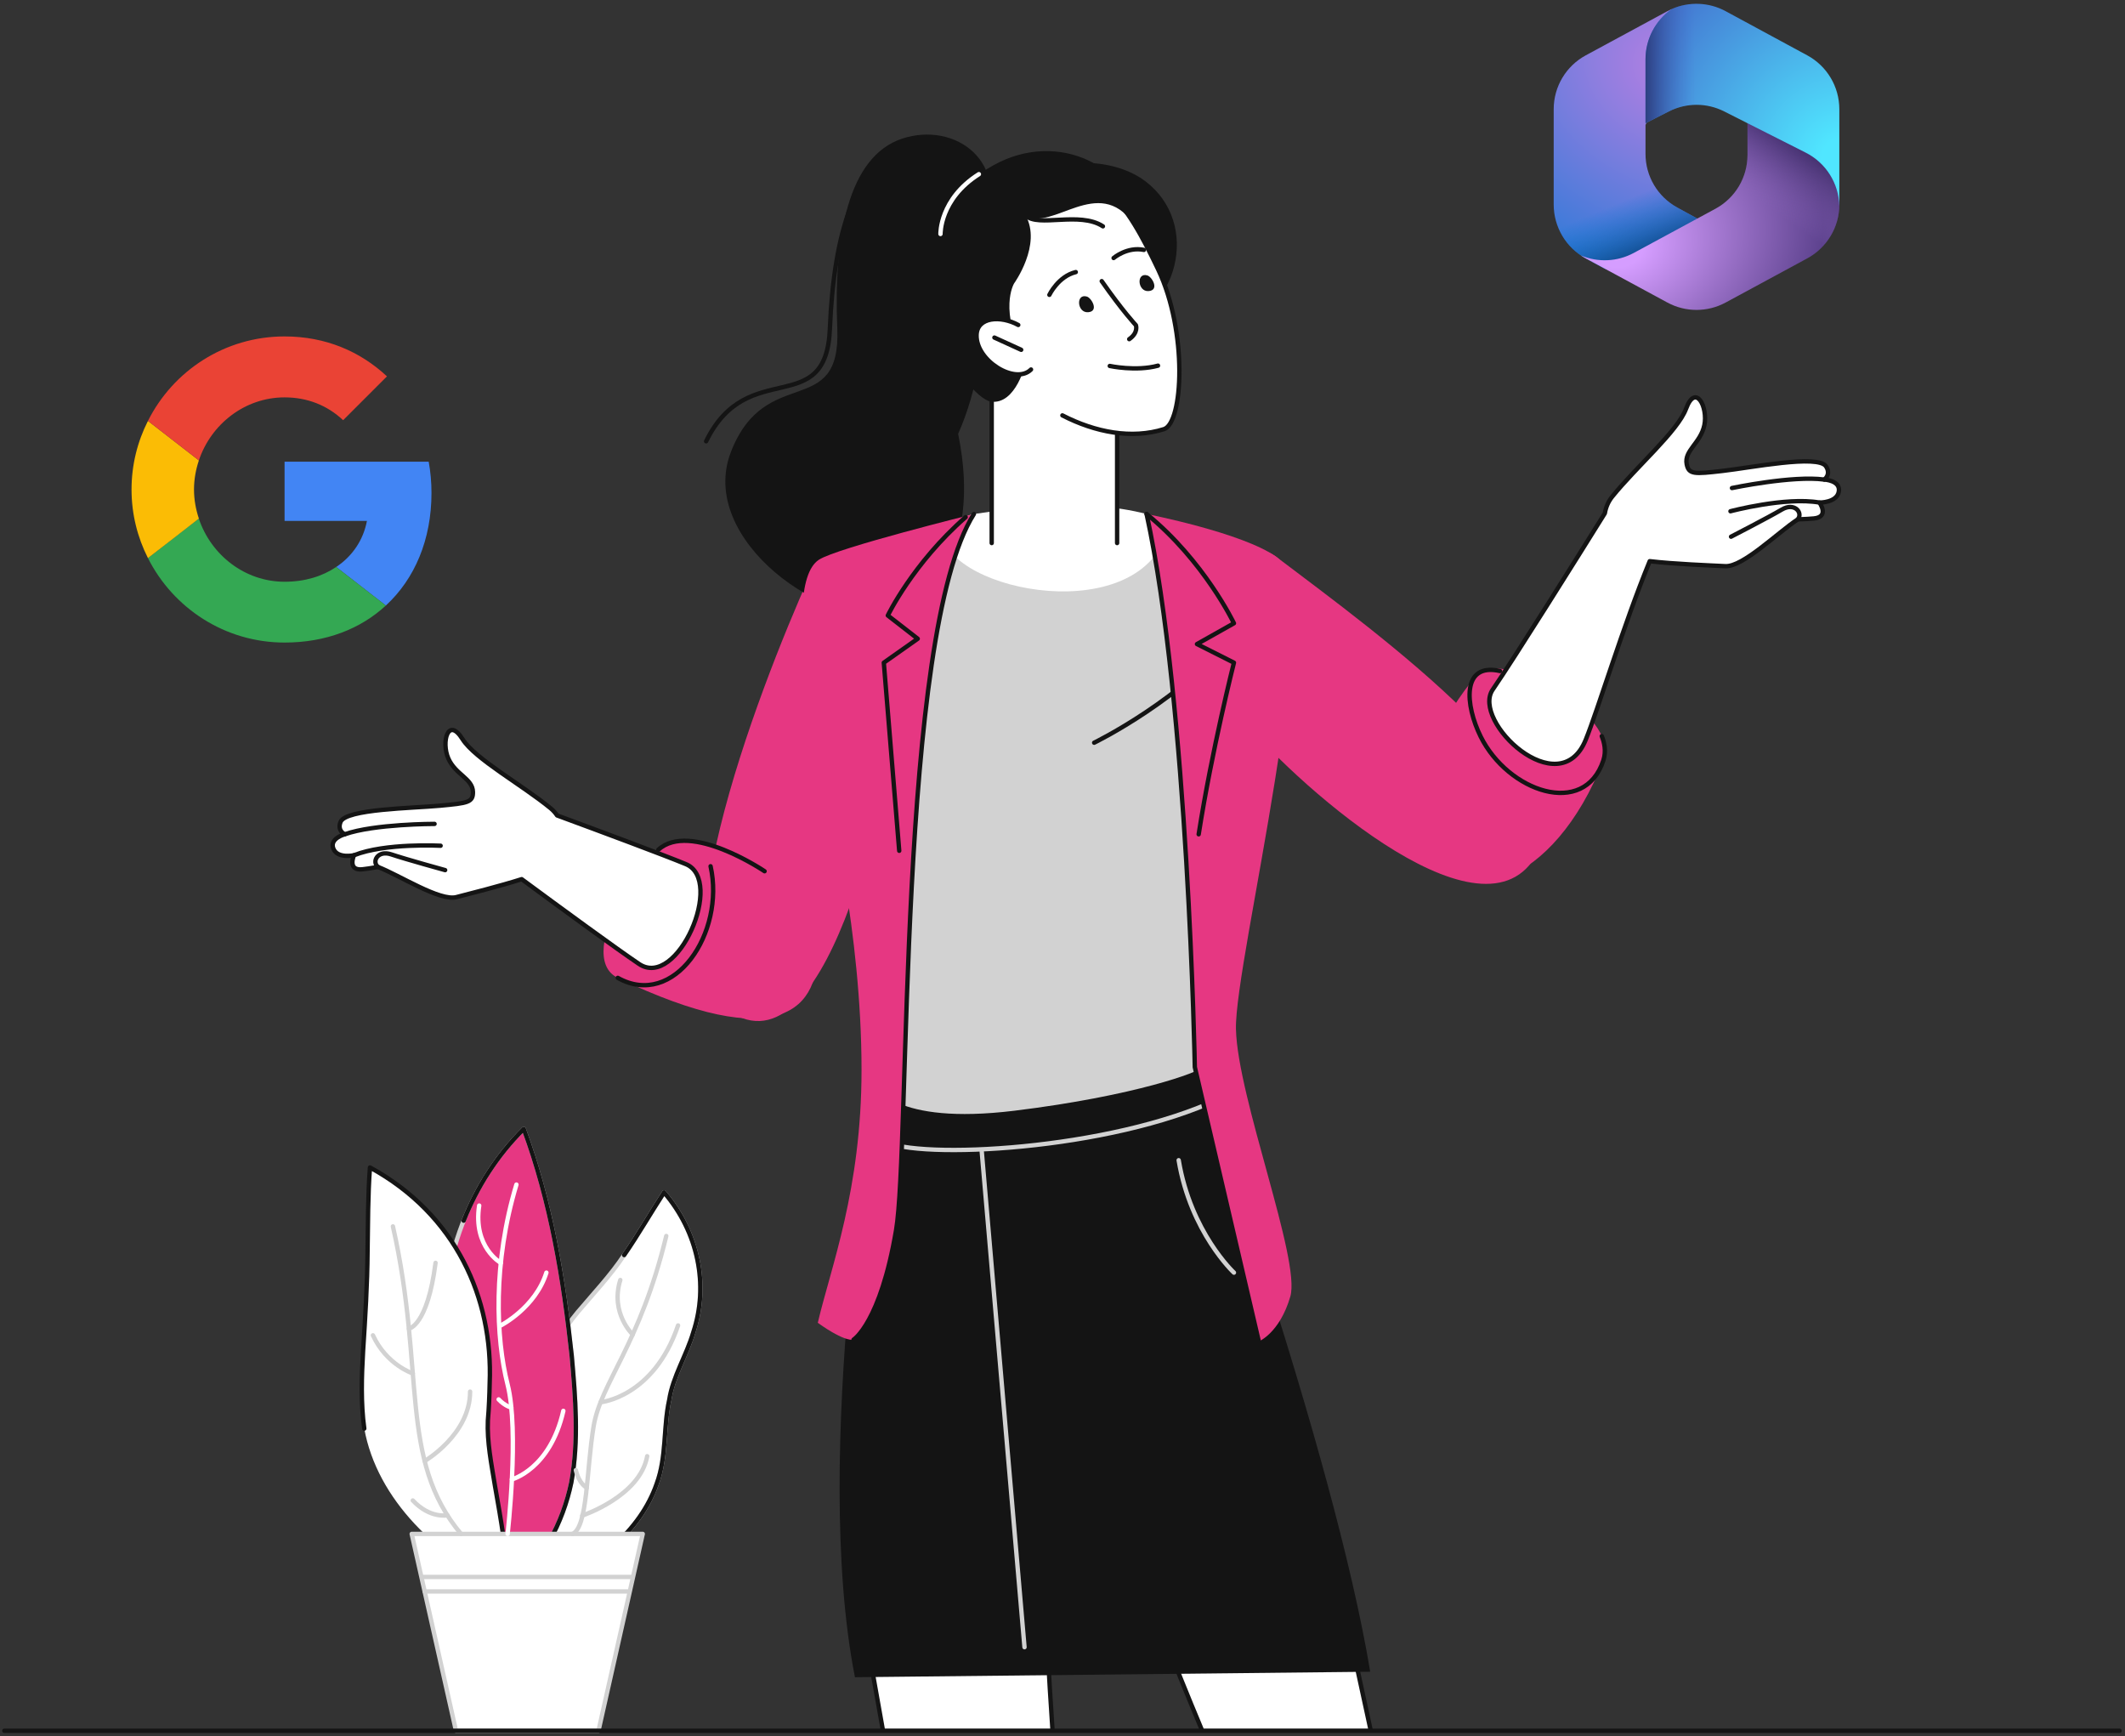 <svg width="486" height="397" viewBox="0 0 486 397" fill="none" xmlns="http://www.w3.org/2000/svg">
<rect x="0" y="0" width="486" height="397" fill="#333333" stroke="none"/>
<path d="M292.111 127.49C315.09 144.895 364.608 180.672 349.721 197.888C334.834 215.105 291.782 174.972 282.071 161.916C272.361 148.861 280.115 118.404 292.111 127.49Z" fill="#E63782"/>
<path d="M366.699 173.872C370.843 163.242 343.137 148.836 338.351 153.793C333.565 158.749 320.287 177.388 326.536 192.918C333.12 209.281 355.351 202.982 366.699 173.872Z" fill="#E63782"/>
<path d="M343.057 153.436C334.193 151.436 335.105 161.301 338.642 168.438C344.872 181.007 362.328 187.136 366.699 173.872C367.411 171.712 366.873 169.643 366.331 168.337" stroke="#141414" stroke-linecap="round" stroke-linejoin="round"/>
<path d="M417.233 109.661C417.233 109.661 418.859 108.49 417.599 106.615C415.768 103.89 400.441 106.944 393.954 107.684C387.466 108.425 386.215 108.523 385.752 106.11C385.162 103.029 388.93 101.319 389.795 97.232C390.66 93.145 387.827 87.496 385.616 93.456C383.693 98.639 374.181 106.78 368.708 113.59C367.826 114.686 367.267 115.995 367.04 117.372C360.576 127.73 346.533 150.171 341.392 157.696C336.445 164.938 356.6 183.969 362.647 169.203C365.435 162.395 371.249 143.044 377.299 128.322C382.822 128.984 391.037 129.285 394.601 129.464C398.628 129.665 406.604 121.729 411.165 118.765C413.444 118.648 413.613 118.676 414.842 118.553C418.49 118.191 416.122 114.919 416.122 114.919C416.122 114.919 420.085 114.974 420.542 112.418C420.999 109.861 417.233 109.661 417.233 109.661Z" fill="white" stroke="#141414" stroke-linecap="round" stroke-linejoin="round"/>
<path d="M417.233 109.661C409.989 108.68 396.11 111.598 396.11 111.598" stroke="#141414" stroke-linecap="round" stroke-linejoin="round"/>
<path d="M416.121 114.919C408.361 113.554 395.767 116.905 395.767 116.905" stroke="#141414" stroke-linecap="round" stroke-linejoin="round"/>
<path d="M411.165 118.764C412.408 117.271 410.445 114.788 407.507 116.521C404.422 118.34 395.899 122.723 395.899 122.723" stroke="#141414" stroke-linecap="round" stroke-linejoin="round"/>
<path d="M185.266 131.441C173.12 158.586 147.749 224.621 169.757 232.805C191.765 240.989 204.395 172.536 206.699 155.909C209.002 139.283 191.607 117.27 185.266 131.441Z" fill="#E63782"/>
<path d="M141.289 223.605C130.674 218.521 148.792 190.679 155.769 192.038C162.746 193.396 185.706 195.639 186.92 215.819C187.831 230.968 178.164 241.264 141.289 223.605Z" fill="#E63782"/>
<path d="M141.289 223.605C154.181 230.835 165.91 213.297 162.512 198.081" stroke="#141414" stroke-linecap="round" stroke-linejoin="round"/>
<path d="M150.576 194.302C157.806 187.689 174.864 199.223 174.864 199.223" stroke="#141414" stroke-linecap="round" stroke-linejoin="round"/>
<path d="M156.866 197.6C151.641 195.448 137.915 190.338 127.414 186.463C126.999 185.85 126.499 185.295 125.92 184.819C119.338 179.418 108.637 173.554 105.767 168.995C102.466 163.752 100.893 169.707 102.536 173.432C104.178 177.158 108.114 178.036 108.166 181.093C108.208 183.486 106.995 183.642 100.658 184.233C94.322 184.824 79.092 184.975 77.89 187.941C77.063 189.981 78.848 190.773 78.848 190.773C78.848 190.773 75.296 191.717 76.243 194.064C77.189 196.411 80.959 195.566 80.959 195.566C80.959 195.566 79.354 199.161 82.907 198.777C84.103 198.648 84.259 198.588 86.456 198.243C91.4 200.159 100.593 206.135 104.395 205.137C107.473 204.33 114.248 202.644 119.312 201.034C128.499 207.808 140.912 216.894 146.149 220.423C154.943 226.35 165.803 201.28 156.866 197.6Z" fill="white" stroke="#141414" stroke-linecap="round" stroke-linejoin="round"/>
<path d="M78.849 190.773C85.562 188.389 99.384 188.398 99.384 188.398" stroke="#141414" stroke-linecap="round" stroke-linejoin="round"/>
<path d="M80.959 195.566C88.088 192.712 100.772 193.391 100.772 193.391" stroke="#141414" stroke-linecap="round" stroke-linejoin="round"/>
<path d="M86.455 198.243C84.972 197.067 86.347 194.306 89.497 195.372C92.802 196.49 101.808 198.967 101.808 198.967" stroke="#141414" stroke-linecap="round" stroke-linejoin="round"/>
<path d="M313.419 395.384C310.305 381.04 307.052 366.051 307.052 366.051L234.31 280.249C234.31 280.249 248.87 333.462 274.793 395.384L313.419 395.384Z" fill="white"/>
<path d="M313.419 395.384C310.305 381.04 307.052 366.051 307.052 366.051L234.31 280.249C234.31 280.249 248.87 333.462 274.793 395.384" stroke="#141414" stroke-linecap="round" stroke-linejoin="round"/>
<path d="M201.88 395.384C198.6 376.948 196.373 364.437 196.373 364.437C196.373 364.437 196.507 313.424 196.507 275.809H236.037C237.29 297.584 237.321 345.872 240.698 395.384H201.88Z" fill="white"/>
<path d="M201.88 395.384C198.6 376.948 196.373 364.437 196.373 364.437C196.373 364.437 196.507 313.424 196.507 275.809H236.037C237.29 297.584 237.321 345.872 240.698 395.384" stroke="#141414" stroke-linecap="round" stroke-linejoin="round"/>
<path d="M313.374 382.272L195.53 383.523C185.463 332.493 200.257 248.168 200.257 248.168L273.263 244.019C273.263 244.019 304.945 331.38 313.374 382.272Z" fill="#141414"/>
<path d="M224.501 262.967L234.31 376.657" stroke="#D2D2D2" stroke-linecap="round" stroke-linejoin="round"/>
<path d="M224.756 52.139C231.447 37.268 218.59 27.632 206.299 31.712C194.008 35.791 190.615 54.009 191.491 75.095C192.367 96.182 175.125 82.981 167.188 103.28C159.25 123.578 189.713 144.499 204.243 139.771C210.937 137.593 224.877 127.365 219.134 99.209C228.319 78.591 224.756 52.139 224.756 52.139Z" fill="#141414"/>
<path d="M208.097 33.073C195.514 36.138 190.649 54.018 189.804 75.106C188.959 96.194 171.06 81.322 161.495 100.907" stroke="#141414" stroke-linecap="round" stroke-linejoin="round"/>
<path d="M278.911 251.219C253.819 263.074 209.772 265.223 202.133 260.926" stroke="#D2D2D2" stroke-linecap="round" stroke-linejoin="round"/>
<path d="M250.24 159.378C194.593 160.803 213.235 118.852 222.739 117.537C232.242 116.223 247.63 113.788 262.231 117.537C276.832 121.287 304.99 157.975 250.24 159.378Z" fill="white"/>
<path d="M249.45 179.59L221.813 178.271" stroke="#141414" stroke-linecap="round" stroke-linejoin="round"/>
<path d="M287.497 129.744C275.766 126.392 274.759 123.766 267.281 120.55C261.415 143.986 217.066 135.475 215.484 121.949C203.215 126.294 192.107 125.947 188.31 129.744C182.904 135.151 196.406 174.636 196.69 199.96C196.85 214.212 200.256 248.168 200.256 248.168C200.256 248.168 204.143 257.395 232.029 253.981C259.914 250.566 274.414 245.027 274.699 244.173C274.983 243.319 305.424 134.866 287.497 129.744Z" fill="#D2D2D2"/>
<path d="M283.263 143.986C270.868 159.81 250.24 169.832 250.24 169.832" stroke="#141414" stroke-linecap="round" stroke-linejoin="round"/>
<path d="M222.739 117.537C205.317 145.064 208.175 262.269 204.934 281.348C201.344 302.481 195.212 306.338 195.212 306.338C195.212 306.338 193.435 307.05 187.034 302.481C189.977 289.896 197.038 272.05 197.038 244.642C197.038 212.841 189.517 183.059 189.517 183.059C189.517 183.059 177.478 134.417 187.292 127.988C191.422 125.282 222.739 117.537 222.739 117.537Z" fill="#E63782"/>
<path d="M222.739 117.537C205.317 145.064 208.175 262.269 204.934 281.348C201.344 302.481 195.212 306.338 195.212 306.338" stroke="#141414" stroke-linecap="round" stroke-linejoin="round"/>
<path d="M262.231 117.537C271.744 160.968 273.262 244.019 273.262 244.019L287.897 306.738C287.897 306.738 292.665 304.834 295.104 296.472C297.543 288.109 283.019 250.988 282.67 235.308C282.322 219.629 303.655 135.753 291.957 127.365C284.181 121.79 262.231 117.537 262.231 117.537Z" fill="#E63782"/>
<path d="M262.231 117.537C271.744 160.968 273.262 244.019 273.262 244.019L287.897 306.738" stroke="#141414" stroke-linecap="round" stroke-linejoin="round"/>
<path d="M269.572 265.303C272.32 281.815 282.209 291.008 282.209 291.008" stroke="#D2D2D2" stroke-linecap="round" stroke-linejoin="round"/>
<path d="M262.231 117.537C275.426 128.282 282.209 142.522 282.209 142.522L273.755 147.277L282.209 151.53C282.209 151.53 277.184 171.373 274.144 190.774" stroke="#141414" stroke-linecap="round" stroke-linejoin="round"/>
<path d="M220.852 118.251C208.754 128.849 203.049 140.741 203.049 140.741L209.892 146.059L202.133 151.53L205.658 194.545" stroke="#141414" stroke-linecap="round" stroke-linejoin="round"/>
<path d="M226.808 127.365H255.491V79.224H226.808V127.365Z" fill="white"/>
<path d="M255.491 124.178V81.073" stroke="#141414" stroke-linecap="round" stroke-linejoin="round"/>
<path d="M226.809 124.178V81.073" stroke="#141414" stroke-linecap="round" stroke-linejoin="round"/>
<path d="M218.725 58.744C221.444 39.106 249.159 31.795 261.959 41.453C274.632 51.014 269.805 71.737 253.455 75.837C237.105 79.936 218.725 58.744 218.725 58.744Z" fill="#141414"/>
<path d="M233.977 41.856C197.095 60.298 238.379 106.857 266.198 98.131C270.579 96.757 271.664 75.868 264.888 61.635C257.999 47.165 250.221 33.734 233.977 41.856Z" fill="white"/>
<path d="M242.975 94.985C250.526 98.877 258.834 100.441 266.199 98.131C270.58 96.757 271.665 75.868 264.889 61.635C258 47.165 250.221 33.734 233.978 41.856" stroke="#141414" stroke-linecap="round" stroke-linejoin="round"/>
<path d="M248.58 67.816C245.99 67.04 246.316 71.589 248.86 71.395C251.404 71.201 249.658 68.14 248.58 67.816Z" fill="#141414"/>
<path d="M262.414 62.982C259.824 62.206 260.15 66.755 262.694 66.561C265.238 66.367 263.491 63.306 262.414 62.982Z" fill="#141414"/>
<path d="M261.623 57.144C257.798 56.355 254.689 59.001 254.689 59.001" stroke="#141414" stroke-linecap="round" stroke-linejoin="round"/>
<path d="M246.036 62.218C242.022 63.19 239.998 67.424 239.998 67.424" stroke="#141414" stroke-linecap="round" stroke-linejoin="round"/>
<path d="M251.971 64.287C256.735 71.121 259.79 74.367 259.79 74.367C259.79 74.367 260.418 76.048 258.257 77.555" stroke="#141414" stroke-linecap="round" stroke-linejoin="round"/>
<path d="M252.244 51.75C246.863 48.248 237.467 52.092 234.562 49.273" stroke="#141414" stroke-linecap="round" stroke-linejoin="round"/>
<path d="M259.163 51.067C251.219 39.877 240.713 53.032 234.562 49.273C238.321 55.936 231.924 64.82 231.924 64.82C231.924 64.82 228.202 70.921 234.632 82.808C234.632 82.808 232.431 92.661 226.589 91.832C223.902 91.45 215.996 83.615 215.093 70.921C214.144 57.579 212.005 46.245 227.213 37.786C242.421 29.328 258.992 38.767 259.163 51.067Z" fill="#141414"/>
<path d="M223.875 39.829C214.9 45.517 215.093 53.502 215.093 53.502" stroke="white" stroke-linecap="round" stroke-linejoin="round"/>
<path d="M237.037 81.898C238.586 73.365 223.563 69.665 223.353 76.59C223.143 83.514 235.588 89.882 237.037 81.898Z" fill="white"/>
<path d="M233.552 79.989L227.427 77.192" stroke="#141414" stroke-linecap="round" stroke-linejoin="round"/>
<path d="M232.883 74.312C228.877 72.109 223.478 72.458 223.353 76.59C223.174 82.52 232.275 88.042 235.802 84.491" stroke="#141414" stroke-linecap="round" stroke-linejoin="round"/>
<path d="M253.808 83.681C253.808 83.681 259.789 84.983 264.842 83.615" stroke="#141414" stroke-linecap="round" stroke-linejoin="round"/>
<path d="M153.067 320.083C151.671 326.364 152.502 333.032 150.195 339.281C146.528 349.932 136.418 358.393 124.719 362.644C125.011 354.671 126.493 346.551 125.987 338.601C125.657 335.149 124.65 332.234 124.072 328.732C122.814 321.527 123.879 313.417 127.477 306.769C128.887 304.218 130.302 302.277 132.098 300.078C135.765 295.739 139.637 291.661 142.749 286.986C145.978 282.31 148.783 277.407 151.878 272.66C159.657 281.713 162.153 293.791 158.563 304.662C157.048 309.858 153.88 314.788 153.067 320.083Z" fill="white" stroke="#D2D2D2" stroke-linecap="round" stroke-linejoin="round"/>
<path d="M142.749 286.986C145.978 282.31 148.783 277.407 151.878 272.66C159.657 281.713 162.153 293.791 158.563 304.662C157.048 309.858 153.88 314.788 153.068 320.083C151.671 326.364 152.502 333.032 150.195 339.281C146.528 349.932 136.418 358.393 124.719 362.644" stroke="#141414" stroke-linecap="round" stroke-linejoin="round"/>
<path d="M130.755 310.013C131.61 319.628 132.413 329.393 130.659 338.999C128.721 348.292 124.04 357.103 116.34 363.832C114.011 356.015 111.698 348.11 109.067 340.333C105.589 331.033 102.566 322.234 101.623 312.117C99.657 293.126 105.212 272.619 119.782 258.145C125.976 274.841 128.857 292.447 130.755 310.013Z" fill="#E63782" stroke="#D2D2D2" stroke-linecap="round" stroke-linejoin="round"/>
<path d="M106.041 279.125C109.091 271.435 113.634 264.253 119.782 258.145C125.976 274.841 128.857 292.447 130.755 310.013C131.61 319.628 132.413 329.393 130.659 338.999C128.722 348.292 124.04 357.103 116.34 363.832" stroke="#141414" stroke-linecap="round" stroke-linejoin="round"/>
<path d="M111.993 316.274C111.934 319.12 111.828 321.968 111.581 324.804C111.361 329.699 112.379 334.723 113.188 339.675C114.592 347.568 115.924 355.458 116.472 363.377C100.01 356.388 86.193 342.708 83.311 326.664C82.507 320.902 82.708 314.64 83.039 308.958C83.537 301.23 84.012 293.78 84.065 286.093C84.17 279.715 84.13 273.324 84.612 266.958C104.281 277.71 112.787 296.913 111.993 316.274Z" fill="white"/>
<path d="M83.311 326.664C82.507 320.902 82.708 314.64 83.039 308.958C83.537 301.23 84.012 293.78 84.065 286.093C84.17 279.715 84.13 273.324 84.612 266.958C104.281 277.71 112.787 296.913 111.993 316.274C111.934 319.12 111.828 321.968 111.581 324.804C111.361 329.699 112.379 334.723 113.188 339.675C114.592 347.568 115.924 355.458 116.472 363.377" fill="white"/>
<path d="M83.311 326.664C82.507 320.902 82.708 314.64 83.039 308.958C83.537 301.23 84.012 293.78 84.065 286.093C84.17 279.715 84.13 273.324 84.612 266.958C104.281 277.71 112.787 296.913 111.993 316.274C111.934 319.12 111.828 321.968 111.581 324.804C111.361 329.699 112.379 334.723 113.188 339.675C114.592 347.568 115.924 355.458 116.472 363.377" stroke="#141414" stroke-linecap="round" stroke-linejoin="round"/>
<path d="M104.282 395.771H136.876L146.997 350.754H94.162L104.282 395.771Z" fill="white" stroke="#D2D2D2" stroke-linecap="round" stroke-linejoin="round"/>
<path d="M89.862 280.432C97.339 313.524 91.109 333.658 105.439 350.755" stroke="#D2D2D2" stroke-linecap="round" stroke-linejoin="round"/>
<path d="M99.611 288.775C97.755 303.26 93.519 303.811 93.519 303.811" stroke="#D2D2D2" stroke-linecap="round" stroke-linejoin="round"/>
<path d="M85.293 305.341C88.408 312.108 94.407 314.06 94.407 314.06" stroke="#D2D2D2" stroke-linecap="round" stroke-linejoin="round"/>
<path d="M107.516 318.213C107.516 328.035 97.12 334.092 97.12 334.092" stroke="#D2D2D2" stroke-linecap="round" stroke-linejoin="round"/>
<path d="M94.407 343.106C98.377 347.324 102.318 346.494 102.318 346.494" stroke="#D2D2D2" stroke-linecap="round" stroke-linejoin="round"/>
<path d="M118.108 270.876C112.708 288.775 113.392 305.971 116.093 316.606C118.793 327.242 116.093 350.754 116.093 350.754" stroke="white" stroke-linecap="round" stroke-linejoin="round"/>
<path d="M109.593 275.671C108.139 285.21 114.539 288.775 114.539 288.775" stroke="white" stroke-linecap="round" stroke-linejoin="round"/>
<path d="M124.963 291.008C122.47 299.013 114.539 303.083 114.539 303.083" stroke="white" stroke-linecap="round" stroke-linejoin="round"/>
<path d="M114.042 319.995C115.461 321.5 116.946 321.879 116.946 321.879" stroke="white" stroke-linecap="round" stroke-linejoin="round"/>
<path d="M128.839 322.618C125.794 335.998 117.076 338.28 117.076 338.28" stroke="white" stroke-linecap="round" stroke-linejoin="round"/>
<path d="M152.38 282.625C146.354 307.507 137.424 316.13 135.762 326.153C134.101 336.175 134.415 349.23 130.935 350.754" stroke="#D2D2D2" stroke-linecap="round" stroke-linejoin="round"/>
<path d="M141.869 292.689C139.501 300.252 144.702 305.158 144.702 305.158" stroke="#D2D2D2" stroke-linecap="round" stroke-linejoin="round"/>
<path d="M155.078 303.083C149.471 319.54 137.359 320.643 137.359 320.643" stroke="#D2D2D2" stroke-linecap="round" stroke-linejoin="round"/>
<path d="M131.703 336.175C132.439 339.36 134.195 340.188 134.195 340.188" stroke="#D2D2D2" stroke-linecap="round" stroke-linejoin="round"/>
<path d="M148.016 332.982C146.355 342.192 133.157 346.56 133.157 346.56" stroke="#D2D2D2" stroke-linecap="round" stroke-linejoin="round"/>
<path d="M96.564 360.596H144.601" stroke="#D2D2D2" stroke-linecap="round" stroke-linejoin="round"/>
<path d="M97.12 363.911H143.808" stroke="#D2D2D2" stroke-linecap="round" stroke-linejoin="round"/>
<path d="M382.178 2.173C382.224 2.14 382.27 2.108 382.316 2.075C381.987 2.222 381.662 2.382 381.342 2.555L362.677 12.653C358.157 15.098 355.34 19.825 355.34 24.965V46.775C355.34 51.915 358.157 56.642 362.678 59.087L367.202 61.534H371.671L390.338 51.163L383.583 47.444C379.114 44.982 376.337 40.284 376.337 35.181V28.552C377.069 27.124 378.559 24.255 378.67 24.205C378.781 24.155 384.938 22.629 388.003 21.872V2.173H382.178Z" fill="url(#paint0_radial_317_9070)"/>
<path d="M382.178 2.173C382.224 2.14 382.27 2.108 382.316 2.075C381.987 2.222 381.662 2.382 381.342 2.555L362.677 12.653C358.157 15.098 355.34 19.825 355.34 24.965V46.775C355.34 51.915 358.157 56.642 362.678 59.087L367.202 61.534H371.671L390.338 51.163L383.583 47.444C379.114 44.982 376.337 40.284 376.337 35.181V28.552C377.069 27.124 378.559 24.255 378.67 24.205C378.781 24.155 384.938 22.629 388.003 21.872V2.173H382.178Z" fill="url(#paint1_linear_317_9070)"/>
<path d="M399.668 25.871V35.422C399.668 40.562 396.851 45.289 392.329 47.734L373.665 57.83C369.907 59.862 365.452 60.057 361.561 58.413C361.92 58.654 362.293 58.879 362.678 59.087L381.343 69.183C385.498 71.43 390.507 71.43 394.662 69.183L413.327 59.087C417.848 56.642 420.665 51.915 420.665 46.774V40.869L406.667 28.871L399.668 25.871Z" fill="url(#paint2_radial_317_9070)"/>
<path d="M399.668 25.871V35.422C399.668 40.562 396.851 45.289 392.329 47.734L373.665 57.83C369.907 59.862 365.452 60.057 361.561 58.413C361.92 58.654 362.293 58.879 362.678 59.087L381.343 69.183C385.498 71.43 390.507 71.43 394.662 69.183L413.327 59.087C417.848 56.642 420.665 51.915 420.665 46.774V40.869L406.667 28.871L399.668 25.871Z" fill="url(#paint3_linear_317_9070)"/>
<path d="M413.327 12.653L394.663 2.555C390.827 0.479 386.264 0.32 382.316 2.075C378.595 4.675 376.337 8.948 376.337 13.549V28.176L381.689 25.472C385.659 23.466 390.345 23.466 394.315 25.472L412.98 34.903C417.6 37.238 420.547 41.927 420.661 47.086C420.664 46.982 420.665 46.878 420.665 46.775V24.965C420.665 19.825 417.848 15.098 413.328 12.653H413.327Z" fill="url(#paint4_radial_317_9070)"/>
<path d="M413.327 12.653L394.663 2.555C390.827 0.479 386.264 0.32 382.316 2.075C378.595 4.675 376.337 8.948 376.337 13.549V28.176L381.689 25.472C385.659 23.466 390.345 23.466 394.315 25.472L412.98 34.903C417.6 37.238 420.547 41.927 420.661 47.086C420.664 46.982 420.665 46.878 420.665 46.775V24.965C420.665 19.825 417.848 15.098 413.328 12.653H413.327Z" fill="url(#paint5_linear_317_9070)"/>
<path d="M65.083 105.566V119.121H83.919C83.092 123.48 80.61 127.171 76.887 129.653L88.246 138.466C94.865 132.357 98.683 123.385 98.683 112.726C98.683 110.244 98.46 107.857 98.046 105.567L65.083 105.566Z" fill="#4285F4"/>
<path d="M45.468 118.592L42.906 120.553L33.838 127.616C39.597 139.039 51.401 146.93 65.082 146.93C74.532 146.93 82.455 143.812 88.246 138.466L76.887 129.653C73.769 131.753 69.791 133.025 65.082 133.025C55.982 133.025 48.251 126.885 45.482 118.612L45.468 118.592Z" fill="#34A853"/>
<path d="M33.838 96.244C31.452 100.953 30.084 106.266 30.084 111.93C30.084 117.593 31.452 122.907 33.838 127.616C33.838 127.648 45.484 118.58 45.484 118.58C44.784 116.48 44.37 114.252 44.37 111.929C44.37 109.606 44.784 107.379 45.484 105.279L33.838 96.244Z" fill="#FBBC05"/>
<path d="M65.083 90.866C70.238 90.866 74.819 92.648 78.478 96.085L88.501 86.062C82.424 80.398 74.533 76.93 65.083 76.93C51.401 76.93 39.597 84.789 33.838 96.244L45.483 105.28C48.251 97.007 55.983 90.866 65.083 90.866Z" fill="#EA4335"/>
<path d="M1 395.771L484.75 395.771" stroke="#141414" stroke-linecap="round" stroke-linejoin="round"/>
<defs>
<radialGradient id="paint0_radial_317_9070" cx="0" cy="0" r="1" gradientUnits="userSpaceOnUse" gradientTransform="translate(384.074 15.859) rotate(112.787) scale(68.58 85.893)">
<stop offset="0.06" stop-color="#AE7FE2"/>
<stop offset="1" stop-color="#0078D4"/>
</radialGradient>
<linearGradient id="paint1_linear_317_9070" x1="381.684" y1="55.885" x2="376.56" y2="43.658" gradientUnits="userSpaceOnUse">
<stop stop-color="#114A8B"/>
<stop offset="1" stop-color="#0078D4" stop-opacity="0"/>
</linearGradient>
<radialGradient id="paint2_radial_317_9070" cx="0" cy="0" r="1" gradientUnits="userSpaceOnUse" gradientTransform="translate(370.69 56.961) rotate(-18.723) scale(47.358 36.392)">
<stop offset="0.111" stop-color="#D59DFF"/>
<stop offset="1" stop-color="#5E438F"/>
</radialGradient>
<linearGradient id="paint3_linear_317_9070" x1="414.661" y1="36.498" x2="406.127" y2="48.599" gradientUnits="userSpaceOnUse">
<stop stop-color="#493474"/>
<stop offset="1" stop-color="#8C66BA" stop-opacity="0"/>
</linearGradient>
<radialGradient id="paint4_radial_317_9070" cx="0" cy="0" r="1" gradientUnits="userSpaceOnUse" gradientTransform="translate(422.038 36.78) rotate(-160.555) scale(56.97 56.524)">
<stop offset="0.096" stop-color="#50E6FF"/>
<stop offset="1" stop-color="#436DCD"/>
</radialGradient>
<linearGradient id="paint5_linear_317_9070" x1="376.337" y1="2.549" x2="387.825" y2="2.549" gradientUnits="userSpaceOnUse">
<stop stop-color="#2D3F80"/>
<stop offset="1" stop-color="#436DCD" stop-opacity="0"/>
</linearGradient>
</defs>
</svg>
